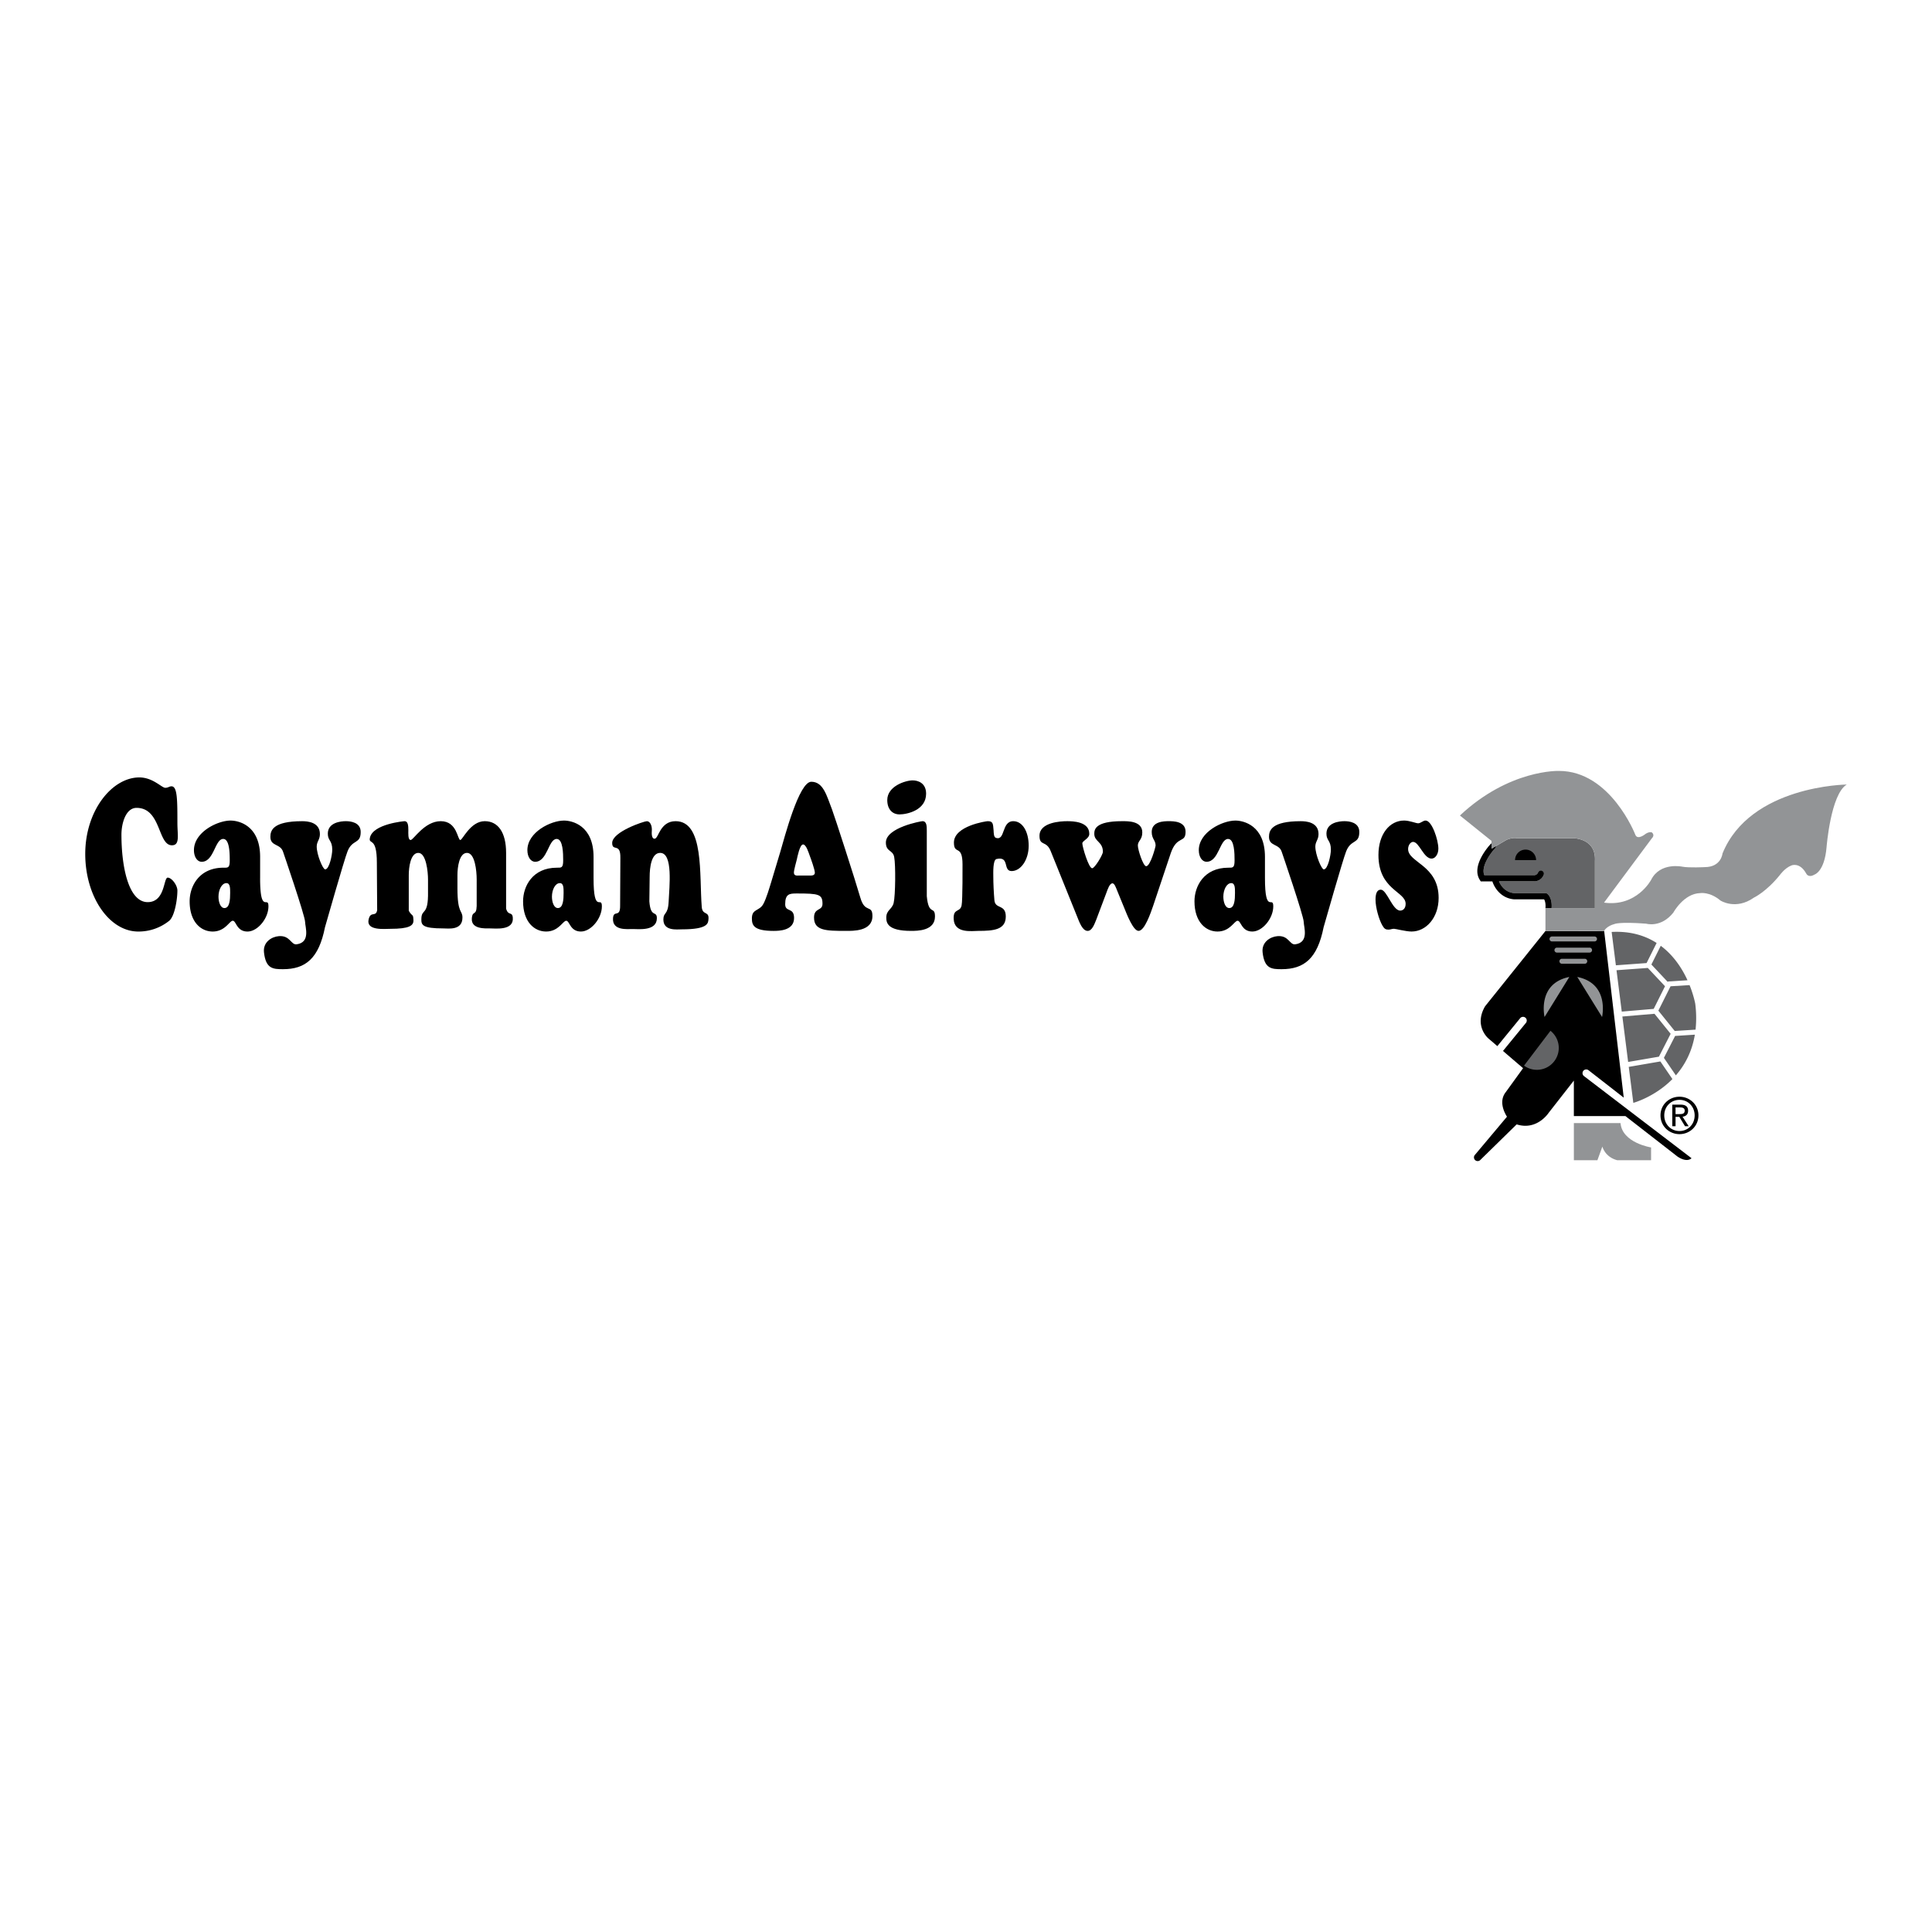 <svg xmlns="http://www.w3.org/2000/svg" width="2500" height="2500" viewBox="0 0 192.756 192.756"><g fill-rule="evenodd" clip-rule="evenodd"><path fill="#fff" d="M0 0h192.756v192.756H0V0z"/><path d="M154.189 92.888l-6.02 7.507c-1.154 1.977.33 3.213.33 3.213l.891.764 2.281-2.791a.371.371 0 0 1 .574.47l-2.293 2.803 2.006 1.719-1.73 2.391c-.715.908-.148 2.021.123 2.451l-3.199 3.809a.372.372 0 0 0 .027.523.372.372 0 0 0 .523-.027l3.615-3.541c2.039.648 3.195-1.156 3.195-1.156l2.512-3.213v3.543h5.148l5.189 4.035c.99.66 1.402.166 1.402.166l-10.732-8.193a.37.37 0 1 1 .456-.584l3.514 2.734-1.953-16.622c-.009.018-5.859-.001-5.859-.001z"/><path d="M157.025 112.051v3.707h2.348l.494-1.359s.248 1.031 1.484 1.359h3.377v-1.277s-2.883-.451-3.049-2.43h-4.654z" fill="#929496"/><path fill="#636466" d="M161.279 96.799l.524 4.129 3.187-.272 1.129-2.258-1.717-1.826-3.123.227zM165.512 105.424l1.168-2.281-1.61-1.997-3.205.272.574 4.535 3.073-.529zM166.639 98.467l-1.184 2.367 1.633 2.027 2.078-.133a11.07 11.07 0 0 0-.031-2.582s-.139-.797-.566-1.861l-1.898.117-.032.065zM165.654 105.9l-3.152.543.455 3.59s2.123-.57 3.9-2.375l-1.203-1.758zM164.279 96.085l1.002-2.006c-1.145-.732-2.609-1.198-4.486-1.099l.422 3.328 3.062-.223zM169.096 103.229l-1.969.127-1.119 2.186 1.193 1.746c.869-.997 1.606-2.321 1.895-4.059zM164.76 96.23l1.646 1.752-.004-.059 1.961-.121c-.52-1.137-1.359-2.463-2.67-3.44l-.933 1.868zM154.691 102.842l-2.639 3.477a2.183 2.183 0 0 0 2.639-3.477z"/><path d="M156.572 97.471l-2.471 3.994c.001 0-.783-3.336 2.471-3.994zM157.365 97.471l2.473 3.994s.781-3.336-2.473-3.994zM154.842 93.928h4.244a.247.247 0 0 0 0-.494h-4.244a.245.245 0 0 0-.246.247c0 .136.109.247.246.247zM155.336 95.04h3.256a.247.247 0 0 0 0-.494h-3.256a.247.247 0 0 0 0 .494zM155.832 96.152h2.264a.248.248 0 1 0 0-.495h-2.264a.247.247 0 1 0 0 .495z" fill="#929496"/><path d="M13.901 77.564c1.356 0 2.229 1.034 2.588 1.034.304 0 .387-.147.623-.147.581 0 .587 1.329.587 3.669 0 1.202.271 2.214-.546 2.214-1.425 0-1.065-3.733-3.529-3.733-1.065 0-1.508 1.519-1.508 2.679 0 3.121.681 6.726 2.619 6.726 1.758 0 1.568-2.444 1.997-2.444.401 0 .966.758.966 1.286 0 .928-.285 2.611-.834 3.033a4.862 4.862 0 0 1-3.072 1.058c-2.906 0-5.287-3.5-5.287-7.739-.001-4.325 2.67-7.636 5.396-7.636zM25.951 87.603c0 3.712.831 1.687.831 2.826 0 1.202-1.08 2.51-2.09 2.51-1.094 0-1.121-1.075-1.467-1.075-.333 0-.747 1.075-2.006 1.075-1.149 0-2.298-.928-2.298-3.016 0-1.497.941-3.353 3.377-3.353.429 0 .623.042.623-.717 0-.696-.014-2.151-.651-2.151-.83 0-.913 2.278-2.145 2.278-.443 0-.775-.485-.775-1.16 0-1.792 2.339-2.952 3.654-2.952.789 0 2.948.464 2.948 3.627v2.108h-.001z"/><path d="M21.799 89.458c0 .548.193 1.139.595 1.139.526 0 .568-.865.568-1.497 0-.464.014-.991-.374-.991-.47 0-.789.675-.789 1.349z" fill="#fff"/><path d="M32.424 92.509c-.617 3.114-1.935 4.187-4.19 4.187-.997 0-1.71-.039-1.895-1.665-.12-1.048.775-1.574 1.479-1.631 1.132-.093 1.21.888 1.772.814 1.424-.185.849-1.753.849-2.238 0-.59-2.195-6.986-2.195-6.986-.263-.843-1.268-.528-1.268-1.499 0-.632.249-1.561 3.169-1.561.526 0 1.771.084 1.771 1.287 0 .569-.318.738-.318 1.244 0 .801.609 2.277.845 2.277.415 0 .706-1.455.706-1.961 0-.949-.443-.886-.443-1.603 0-1.118 1.301-1.245 1.799-1.245.457 0 1.481.105 1.481 1.076 0 1.244-.831.696-1.315 1.94-.304.739-2.247 7.564-2.247 7.564zM132.057 92.509c-.617 3.114-1.936 4.187-4.191 4.187-.996 0-1.709-.039-1.895-1.665-.119-1.048.775-1.574 1.479-1.631 1.133-.093 1.211.888 1.773.814 1.424-.185.848-1.753.848-2.238 0-.59-2.193-6.986-2.193-6.986-.264-.843-1.27-.528-1.27-1.499 0-.632.25-1.561 3.17-1.561.525 0 1.771.084 1.771 1.287 0 .569-.318.738-.318 1.244 0 .801.609 2.277.844 2.277.416 0 .707-1.455.707-1.961 0-.949-.443-.886-.443-1.603 0-1.118 1.301-1.245 1.799-1.245.457 0 1.48.105 1.48 1.076 0 1.244-.83.696-1.314 1.94-.306.739-2.247 7.564-2.247 7.564zM37.599 86.059c0-2.678-.848-1.718-.692-2.473.287-1.387 3.433-1.657 3.46-1.657.346 0 .374.464.374.907 0 .253-.056.97.235.97.277 0 1.366-1.877 3-1.877 1.647 0 1.661 1.877 1.951 1.877.221 0 1.01-1.877 2.436-1.877 1.314 0 2.131 1.097 2.131 3.164v5.562c.216.76.605.248.667.89.127 1.323-1.732 1.083-2.272 1.083-.456 0-1.895.096-1.814-.998.062-.842.453-.203.484-1.241V87.75c0-.886-.178-2.657-.967-2.657-.775 0-.953 1.434-.953 2.214v1.308c0 2.594.499 2.151.499 2.931 0 1.308-1.414 1.082-1.912 1.082-2.09 0-2.201-.344-2.187-.934.014-1.118.706-.232.664-2.741V87.75c0-.759-.178-2.657-.967-2.657-.775 0-.953 1.434-.953 2.214v3.562c.371.643.435.238.466.936.024.547-.411.864-2.307.864-.54 0-2.387.207-2.173-.891.186-.949.738-.227.861-.978l-.031-4.741zM59.219 87.603c0 3.712.83 1.687.83 2.826 0 1.202-1.08 2.51-2.09 2.51-1.093 0-1.121-1.075-1.467-1.075-.332 0-.747 1.075-2.007 1.075-1.149 0-2.297-.928-2.297-3.016 0-1.497.941-3.353 3.377-3.353.429 0 .623.042.623-.717 0-.696-.014-2.151-.65-2.151-.83 0-.913 2.278-2.146 2.278-.442 0-.775-.485-.775-1.16 0-1.792 2.339-2.952 3.654-2.952.789 0 2.948.464 2.948 3.627v2.108z"/><path d="M55.067 89.458c0 .548.194 1.139.596 1.139.525 0 .567-.865.567-1.497 0-.464.014-.991-.374-.991-.471 0-.789.675-.789 1.349z" fill="#fff"/><path d="M64.786 89.924c.124 1.706.749.884.749 1.686 0 1.308-1.84 1.08-2.408 1.08-.554 0-2.053.182-1.966-1.08.062-.889.729.018.709-1.276l.024-4.739c.028-1.561-.816-.591-.816-1.492 0-1.118 3.183-2.172 3.459-2.172.305 0 .499.401.499.823 0 .126-.014.253-.014.379 0 .253.069.548.277.548.222 0 .346-.443.623-.886.277-.422.692-.865 1.481-.865 2.865 0 2.355 5.37 2.611 8.568.069.863.76.36.668 1.236-.04.377-.038.987-2.64.987-.498 0-1.857.197-1.857-.985 0-.759.457-.4.525-1.771.069-1.498.457-4.872-.844-4.872-.886 0-1.05 1.455-1.05 2.404l-.03 2.427zM77.838 85.03c.429-1.455 1.872-7.034 3.104-7.034 1.204 0 1.533 1.383 2.073 2.774.235.611 2.325 7.064 2.823 8.794.457 1.603 1.204.633 1.204 1.835 0 1.539-1.965 1.476-2.657 1.476-1.979 0-3.169-.021-3.169-1.329 0-1.012.844-.633.844-1.371 0-.949-.346-1.033-2.574-1.033-.72 0-1.148.042-1.148 1.076 0 .822.886.274.886 1.371 0 1.266-1.495 1.287-2.048 1.287-1.979 0-2.159-.569-2.159-1.245 0-.991.748-.696 1.149-1.455.304-.569.595-1.582.803-2.256l.869-2.89z"/><path d="M80.745 87.352c.138 0 .553.042.553-.274s-.401-1.413-.512-1.708c-.124-.337-.359-1.118-.664-1.118-.332 0-.567 1.265-.623 1.497-.055.232-.291 1.055-.291 1.308 0 .358.346.295.499.295h1.038z" fill="#fff"/><path d="M92.467 89.421c.186 1.994.816.902.816 2.02 0 1.434-1.757 1.434-2.38 1.434-2.38 0-2.477-.823-2.477-1.329 0-.759.567-.802.733-1.455.18-.738.208-3.796.056-4.576-.125-.738-.831-.507-.831-1.456 0-1.498 3.515-2.13 3.653-2.13.416 0 .429.485.429.928v6.564h.001zM89.727 81.254c-.581 0-1.204-.4-1.204-1.434 0-1.392 1.827-1.961 2.533-1.961.554 0 1.342.274 1.342 1.328 0 1.646-1.882 2.067-2.671 2.067zM96.031 86.253c0-2.067-.858-.907-.858-2.193 0-1.666 3.237-2.13 3.362-2.13.527 0 .541.211.596.928.014.253.012.665.234.738.951.309.541-1.666 1.73-1.666.928 0 1.537 1.054 1.537 2.447 0 1.413-.789 2.53-1.703 2.53-.9 0-.16-1.511-1.508-1.202-.379.087-.318 1.413-.318 1.793 0 .632.041 1.518.109 2.319.084.928 1.135.358 1.135 1.624 0 1.329-1.217 1.434-2.74 1.434-.635 0-2.377.287-2.456-1.166-.062-1.133.637-.639.789-1.377.111-.527.091-4.079.091-4.079zM111.447 88.826c-.096-.232-.248-.696-.455-.696-.291 0-.484.612-.609.949l-1.01 2.679c-.195.485-.43 1.118-.859 1.118-.512 0-.816-.843-1.051-1.434l-2.631-6.517c-.441-1.118-1.121-.464-1.121-1.54 0-1.35 2.119-1.455 2.754-1.455.541 0 2.215.021 2.215 1.265 0 .485-.695.675-.695.949 0 .358.637 2.482.982 2.482.25 0 1.07-1.344 1.07-1.639 0-1.013-.859-1.013-.859-1.793 0-.422.07-1.265 2.783-1.265.525 0 2.006-.042 2.006 1.118 0 .759-.443.823-.443 1.308 0 .422.527 2.067.832 2.067.414 0 .939-1.919.939-2.067 0-.527-.387-.654-.387-1.35 0-1.055 1.232-1.076 1.688-1.076.471 0 1.689 0 1.689 1.054 0 1.182-.844.338-1.467 2.109l-1.771 5.293c-.236.675-.844 2.489-1.453 2.489-.541 0-1.191-1.708-1.439-2.32l-.708-1.728zM126.205 87.603c0 3.712.83 1.687.83 2.826 0 1.202-1.08 2.51-2.09 2.51-1.094 0-1.121-1.075-1.467-1.075-.332 0-.748 1.075-2.008 1.075-1.148 0-2.297-.928-2.297-3.016 0-1.497.941-3.353 3.377-3.353.43 0 .623.042.623-.717 0-.696-.014-2.151-.65-2.151-.83 0-.914 2.278-2.146 2.278-.441 0-.773-.485-.773-1.16 0-1.792 2.338-2.952 3.652-2.952.789 0 2.949.464 2.949 3.627v2.108z"/><path d="M122.053 89.458c0 .548.193 1.139.596 1.139.525 0 .566-.865.566-1.497 0-.464.014-.991-.373-.991-.471 0-.789.675-.789 1.349z" fill="#fff"/><path d="M141.484 82.141c.264 0 .484-.274.748-.274.637 0 1.273 1.94 1.273 2.805 0 .569-.318.991-.678.991-.789 0-1.232-1.666-1.842-1.666-.248 0-.498.316-.498.717 0 1.35 3.045 1.603 3.045 4.872 0 1.982-1.26 3.353-2.699 3.353-.566 0-1.592-.274-1.756-.274-.195 0-.361.084-.541.084-.277 0-.414-.063-.609-.401-.346-.59-.691-1.792-.691-2.594 0-.548.125-.991.525-.991.609 0 1.164 2.087 1.938 2.087.277 0 .541-.21.541-.675 0-1.244-2.713-1.392-2.713-4.871 0-2.109 1.135-3.438 2.561-3.438.539.001 1.189.275 1.396.275z"/><path d="M159.127 85.875c.123-2.317-2.287-2.255-2.287-2.255h-5.561c-.494-.062-.988.186-.988.186l-1.029.601a.319.319 0 0 1-.084.219c-.445.47-1.449 1.819-1.088 2.692h4.996a.412.412 0 0 0 .359-.261.309.309 0 0 1 .57.234 1.021 1.021 0 0 1-.924.645h-3.537c.18.419.609 1.09 1.52 1.174h3.199l.074.047c.057.035.535.377.455 1.45h4.324v-4.732h.001z" fill="#636466"/><path d="M154.348 89.156l-.074-.047h-3.199c-.91-.084-1.34-.755-1.52-1.174h3.537c.246 0 .717-.136.924-.645a.31.31 0 0 0-.168-.403.307.307 0 0 0-.402.169.413.413 0 0 1-.359.261h-4.996c-.361-.873.643-2.222 1.088-2.692a.322.322 0 0 0 .084-.219l-.434.252-.02.012v-.526c-.029.016-.057.031-.08.057-.082.087-2.01 2.148-1.086 3.591l.09.143h1.16c.215.661.859 1.673 2.152 1.791l3.01.001c.061.094.18.361.135.88h.613c.08-1.073-.399-1.416-.455-1.451z"/><path d="M171.854 85.154s-.123 1.359-1.771 1.359c0 0-1.564.083-2.223-.042 0 0-2.225-.494-3.131 1.318 0 0-1.441 2.718-4.695 2.266l4.777-6.426s.33-.289 0-.577c0 0-.217-.114-.617.134 0 0-.834.71-1.051.062 0 0-2.471-6.333-7.6-6.333 0 0-4.943-.186-9.885 4.448l3.15 2.533v.772l.02-.012.434-.252 1.029-.601s.494-.247.988-.186h5.561s2.41-.062 2.287 2.255v4.731H154.19v2.282h5.844c.062-.121.354-.512 1.029-.69 0 0 .412-.247 3.172-.041 0 0 1.482.453 2.719-1.112 0 0 1.029-1.895 2.676-1.936 0 0 .947-.165 2.02.741 0 0 1.523.988 3.336-.289 0 0 1.236-.577 2.596-2.265 0 0 .494-.7 1.152-.947 0 0 .824-.371 1.482.823 0 0 .207.453.824.083 0 0 .988-.289 1.195-2.719 0 0 .412-5.313 2.018-6.261-.001.003-9.64.086-12.399 6.882z" fill="#929496"/><path d="M152.207 84.765c-.58 0-1.049.469-1.049 1.048h2.098a1.05 1.05 0 0 0-1.049-1.048zM165.668 111.281c0-1.072.869-1.861 1.896-1.861 1.018 0 1.889.789 1.889 1.861 0 1.082-.871 1.873-1.889 1.873-1.027 0-1.896-.791-1.896-1.873z"/><path d="M167.564 112.844c.846 0 1.512-.662 1.512-1.562 0-.883-.666-1.551-1.512-1.551-.854 0-1.521.668-1.521 1.551 0 .9.668 1.562 1.521 1.562z" fill="#fff"/><path d="M167.17 112.363h-.326v-2.154h.82c.51 0 .76.189.76.613 0 .385-.242.553-.557.594l.611.947h-.365l-.568-.934h-.375v.934z"/><path d="M167.561 111.154c.275 0 .523-.021.523-.352 0-.268-.242-.316-.469-.316h-.445v.668h.391z" fill="#fff"/></g></svg>